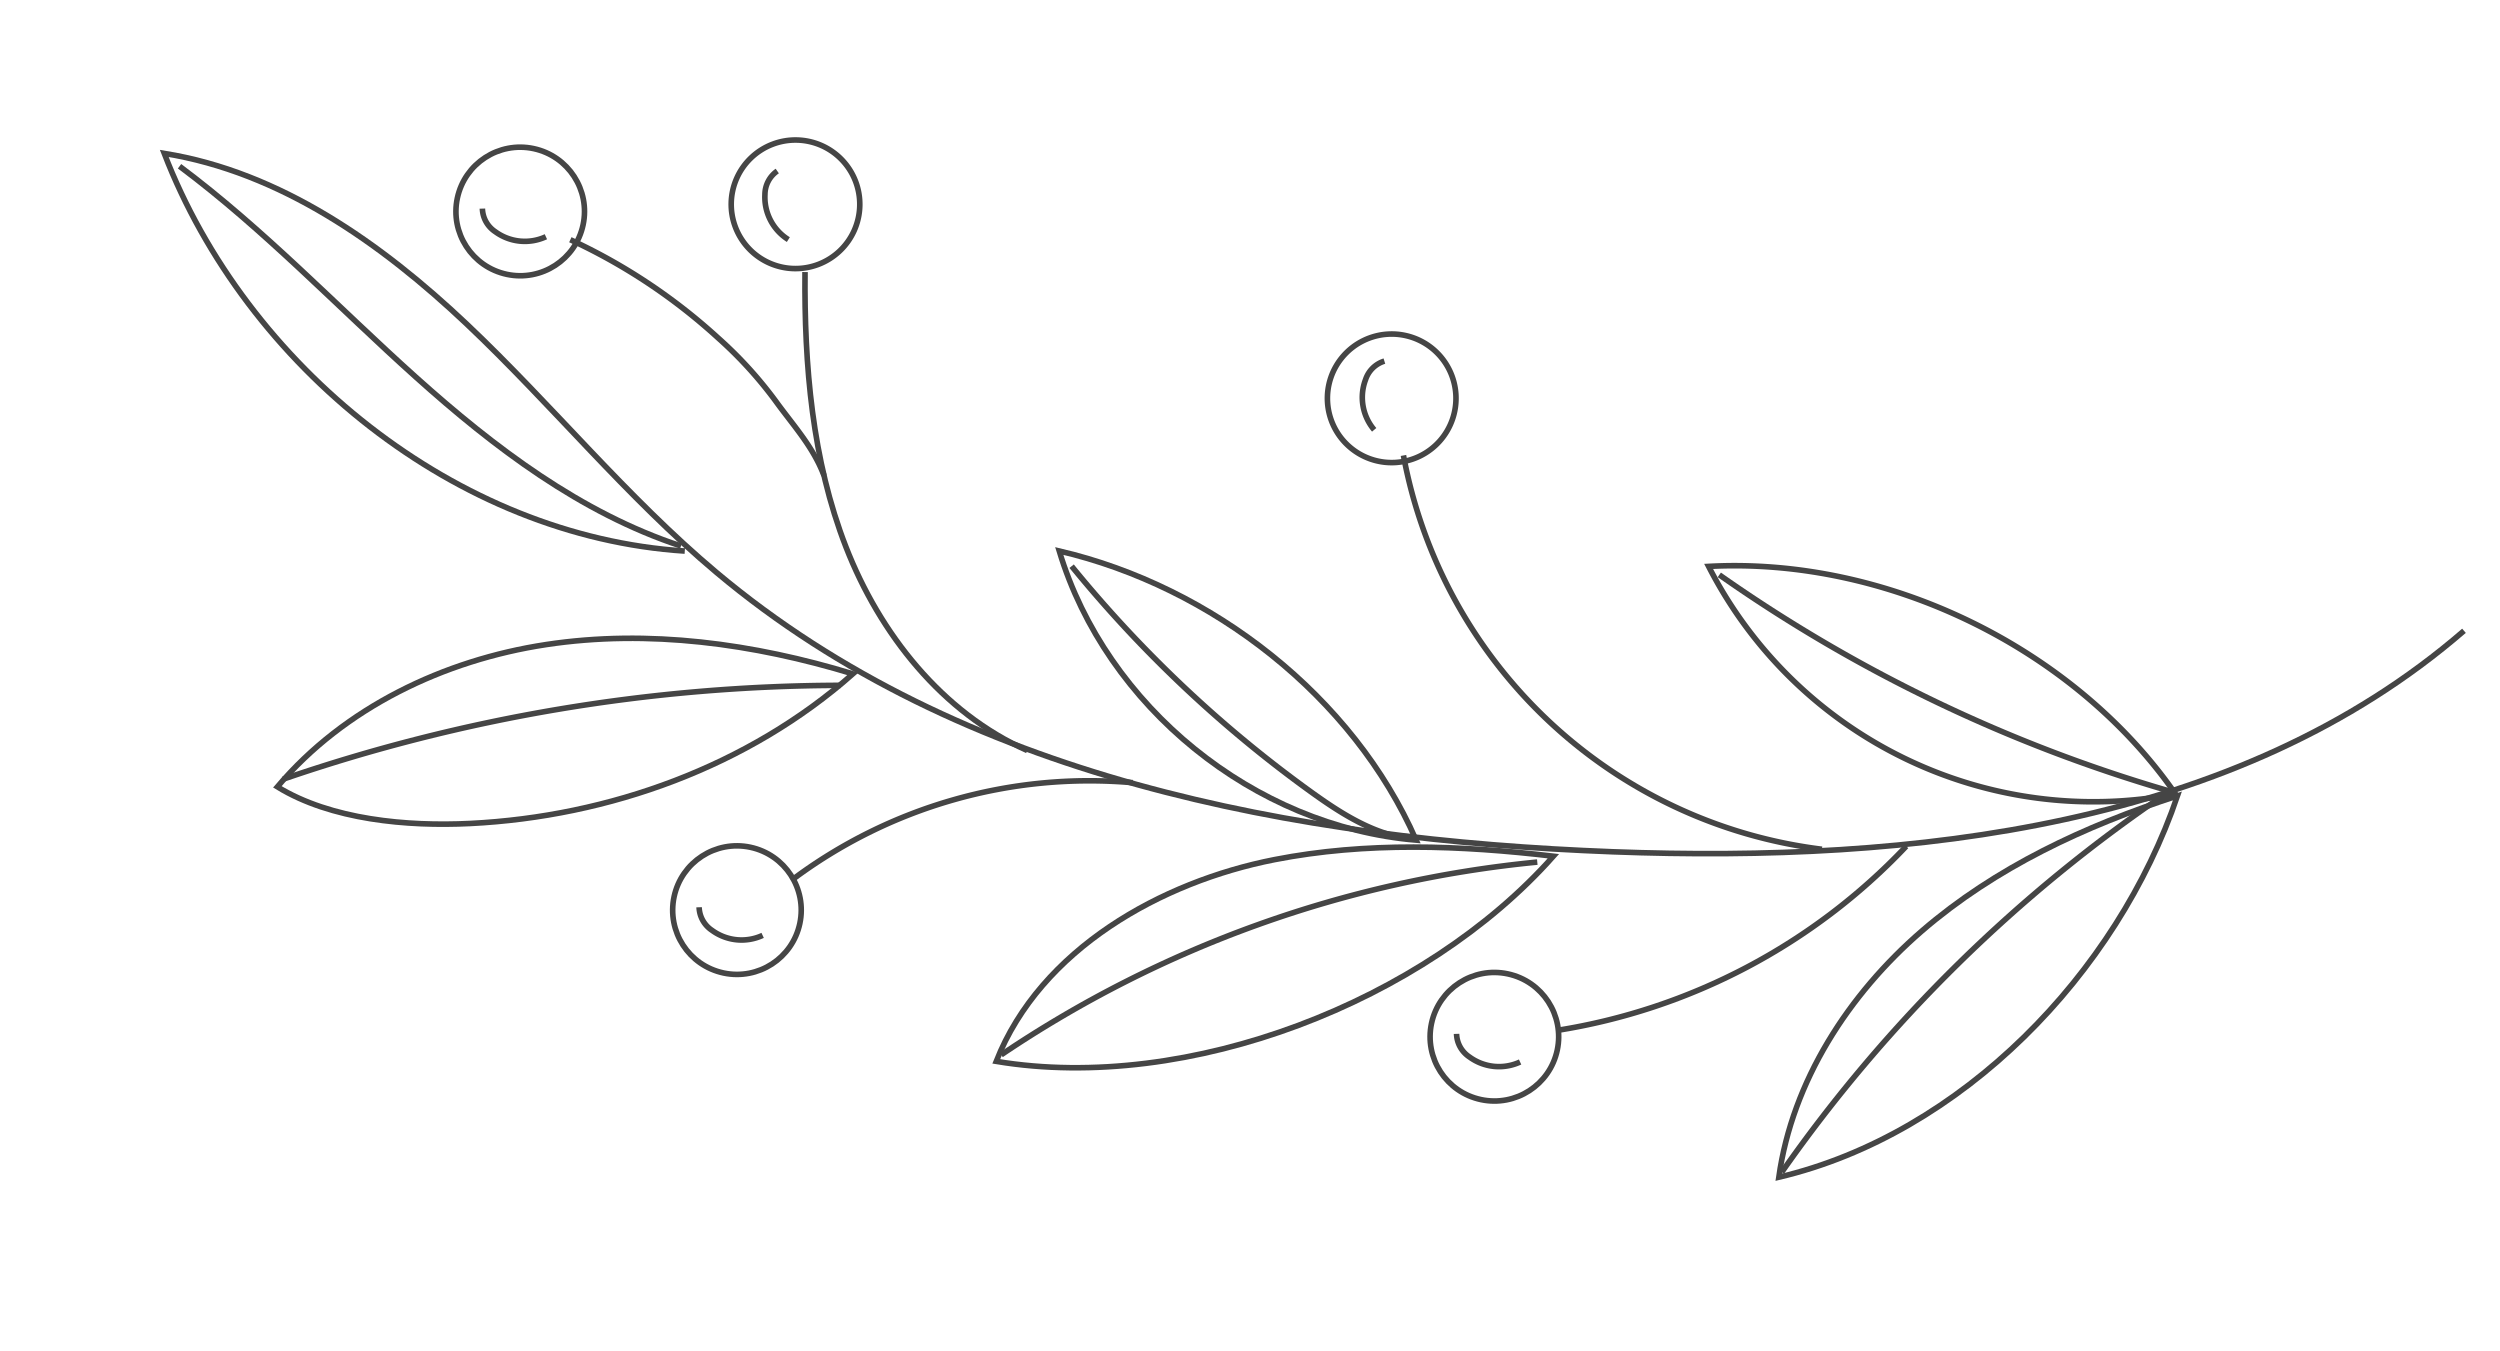 <svg xmlns="http://www.w3.org/2000/svg" xmlns:xlink="http://www.w3.org/1999/xlink" width="445.786" height="240.831" viewBox="0 0 445.786 240.831"><defs><clipPath id="clip-path"><rect id="Rectangle_17" data-name="Rectangle 17" width="156.406" height="422.5" fill="none" stroke="#454545" stroke-width="1"></rect></clipPath></defs><g id="branche-footer-03" transform="matrix(0.208, -0.978, 0.978, 0.208, 0, 152.989)"><g id="Groupe_14" data-name="Groupe 14" clip-path="url(#clip-path)"><path id="Trac&#xE9;_1602" data-name="Trac&#xE9; 1602" d="M95.962,419.762C53.246,387.448,35,332.263,25.836,279.491c-9.725-56.019-11.227-116.5,15.461-166.7,9.837-18.506,23.16-34.918,34.078-52.809S94.964,21.826,93.917.894C59.791,23.149,37.959,66.135,43.864,106.447" transform="translate(35.077 1.617)" fill="none" stroke="#454545" stroke-width="1"></path><path id="Trac&#xE9;_1603" data-name="Trac&#xE9; 1603" d="M38.748,105.34A88.46,88.46,0,0,0,9.071,49.45" transform="translate(16.409 89.454)" fill="none" stroke="#454545" stroke-width="1"></path><path id="Trac&#xE9;_1604" data-name="Trac&#xE9; 1604" d="M50.55,112.494c1.587-18.4.239-37.312-6.272-54.6S25.77,25.023,9.492,16.284c-3.764,10.59-2.121,24.123.758,34.989C16.612,75.284,30.584,97.716,50.55,112.494Z" transform="translate(13.208 29.457)" fill="none" stroke="#454545" stroke-width="1"></path><path id="Trac&#xE9;_1605" data-name="Trac&#xE9; 1605" d="M20.149,134.712c-3.624-28.769,11.789-59.014,37.2-72.988C56.79,89.7,42.874,118.378,20.149,134.712Z" transform="translate(35.499 111.657)" fill="none" stroke="#454545" stroke-width="1"></path><path id="Trac&#xE9;_1606" data-name="Trac&#xE9; 1606" d="M56.985,154.13c-1.537-16.576-4.416-33.208-10.944-48.522C38,86.749,21.808,68.131.527,64.552,2.064,99.229,26.8,137,56.985,154.13Z" transform="translate(0.953 116.773)" fill="none" stroke="#454545" stroke-width="1"></path><path id="Trac&#xE9;_1607" data-name="Trac&#xE9; 1607" d="M36.622,192.132a77.084,77.084,0,0,1,22.362-89.879C67.268,132.9,58.352,168.98,36.622,192.132Z" transform="translate(55.262 184.973)" fill="none" stroke="#454545" stroke-width="1"></path><path id="Trac&#xE9;_1608" data-name="Trac&#xE9; 1608" d="M3.669,114.77c17.258-1.191,34.477,5.365,48.261,15.82s24.407,24.579,33.045,39.567C51.731,166.222,17.961,145.042,3.669,114.77Z" transform="translate(6.637 207.363)" fill="none" stroke="#454545" stroke-width="1"></path><path id="Trac&#xE9;_1609" data-name="Trac&#xE9; 1609" d="M54.957,153.119A109.256,109.256,0,0,1,9.842,98.931" transform="translate(17.804 178.963)" fill="none" stroke="#454545" stroke-width="1"></path><path id="Trac&#xE9;_1610" data-name="Trac&#xE9; 1610" d="M24.806,169.444A86.772,86.772,0,0,1,77.979,81.838" transform="translate(44.304 148.043)" fill="none" stroke="#454545" stroke-width="1"></path><path id="Trac&#xE9;_1611" data-name="Trac&#xE9; 1611" d="M20.239,98.78C23.7,82.516,35.121,68.718,49.02,59.595S79.168,45.569,95.46,42.252" transform="translate(36.612 76.433)" fill="none" stroke="#454545" stroke-width="1"></path><path id="Trac&#xE9;_1612" data-name="Trac&#xE9; 1612" d="M34.63,80.249c4.643-2.972,7.635-7.261,11.264-11.264a73.1,73.1,0,0,0,8.8-12.289A103.264,103.264,0,0,0,66.36,27.252" transform="translate(62.645 49.298)" fill="none" stroke="#454545" stroke-width="1"></path><path id="Trac&#xE9;_1613" data-name="Trac&#xE9; 1613" d="M76.006,2.014c-7.879,17.1-18.612,32.7-28,49.025S30.417,84.851,28.366,103.57" transform="translate(51.313 3.643)" fill="none" stroke="#454545" stroke-width="1"></path><path id="Trac&#xE9;_1614" data-name="Trac&#xE9; 1614" d="M8.636,16.549a308.231,308.231,0,0,1,37.048,93.778" transform="translate(15.622 29.937)" fill="none" stroke="#454545" stroke-width="1"></path><path id="Trac&#xE9;_1615" data-name="Trac&#xE9; 1615" d="M54.876,62.694A223.42,223.42,0,0,0,24.43,112.722c-2.618,5.947-5.022,12.258-4.6,18.741" transform="translate(35.778 113.412)" fill="none" stroke="#454545" stroke-width="1"></path><path id="Trac&#xE9;_1616" data-name="Trac&#xE9; 1616" d="M54.505,151.136A206.5,206.5,0,0,0,1,64.774" transform="translate(1.809 117.174)" fill="none" stroke="#454545" stroke-width="1"></path><path id="Trac&#xE9;_1617" data-name="Trac&#xE9; 1617" d="M105.893,103.03a271.305,271.305,0,0,0-21.017,86.581A265.25,265.25,0,0,0,4.023,136.086" transform="translate(7.277 186.378)" fill="none" stroke="#454545" stroke-width="1"></path><circle id="Ellipse_2" data-name="Ellipse 2" cx="11.463" cy="11.463" r="11.463" transform="translate(6.781 119.023)" fill="none" stroke="#454545" stroke-width="1"></circle><path id="Trac&#xE9;_1618" data-name="Trac&#xE9; 1618" d="M8.964,44.066a5.135,5.135,0,0,0-3.553,3.112A8.94,8.94,0,0,0,6.416,56.19" transform="translate(8.376 79.714)" fill="none" stroke="#454545" stroke-width="1"></path><circle id="Ellipse_3" data-name="Ellipse 3" cx="11.463" cy="11.463" r="11.463" transform="translate(12.794 255.842)" fill="none" stroke="#454545" stroke-width="1"></circle><path id="Trac&#xE9;_1619" data-name="Trac&#xE9; 1619" d="M11.106,92.774a5.125,5.125,0,0,0-3.553,3.11A8.939,8.939,0,0,0,8.558,104.9" transform="translate(12.248 167.826)" fill="none" stroke="#454545" stroke-width="1"></path><circle id="Ellipse_4" data-name="Ellipse 4" cx="11.463" cy="11.463" r="11.463" transform="translate(120.609 55.297)" fill="none" stroke="#454545" stroke-width="1"></circle><path id="Trac&#xE9;_1620" data-name="Trac&#xE9; 1620" d="M49.488,21.38a5.125,5.125,0,0,0-3.553,3.11A8.939,8.939,0,0,0,46.94,33.5" transform="translate(81.68 38.676)" fill="none" stroke="#454545" stroke-width="1"></path><path id="Trac&#xE9;_1621" data-name="Trac&#xE9; 1621" d="M51.26,76.687a11.463,11.463,0,1,0,14.1,8A11.466,11.466,0,0,0,51.26,76.687Z" transform="translate(77.5 137.972)" fill="none" stroke="#454545" stroke-width="1"></path><path id="Trac&#xE9;_1622" data-name="Trac&#xE9; 1622" d="M57.1,81.152a5.13,5.13,0,0,0-3.941-2.6,8.944,8.944,0,0,0-8.424,3.368" transform="translate(80.93 141.903)" fill="none" stroke="#454545" stroke-width="1"></path><path id="Trac&#xE9;_1623" data-name="Trac&#xE9; 1623" d="M52.232,38.541A11.464,11.464,0,1,0,68.092,41.9,11.464,11.464,0,0,0,52.232,38.541Z" transform="translate(85.054 66.363)" fill="none" stroke="#454545" stroke-width="1"></path><path id="Trac&#xE9;_1624" data-name="Trac&#xE9; 1624" d="M60.363,40.067a5.128,5.128,0,0,0-4.542-1.281,8.929,8.929,0,0,0-7.008,5.756" transform="translate(88.301 70.031)" fill="none" stroke="#454545" stroke-width="1"></path></g></g></svg>